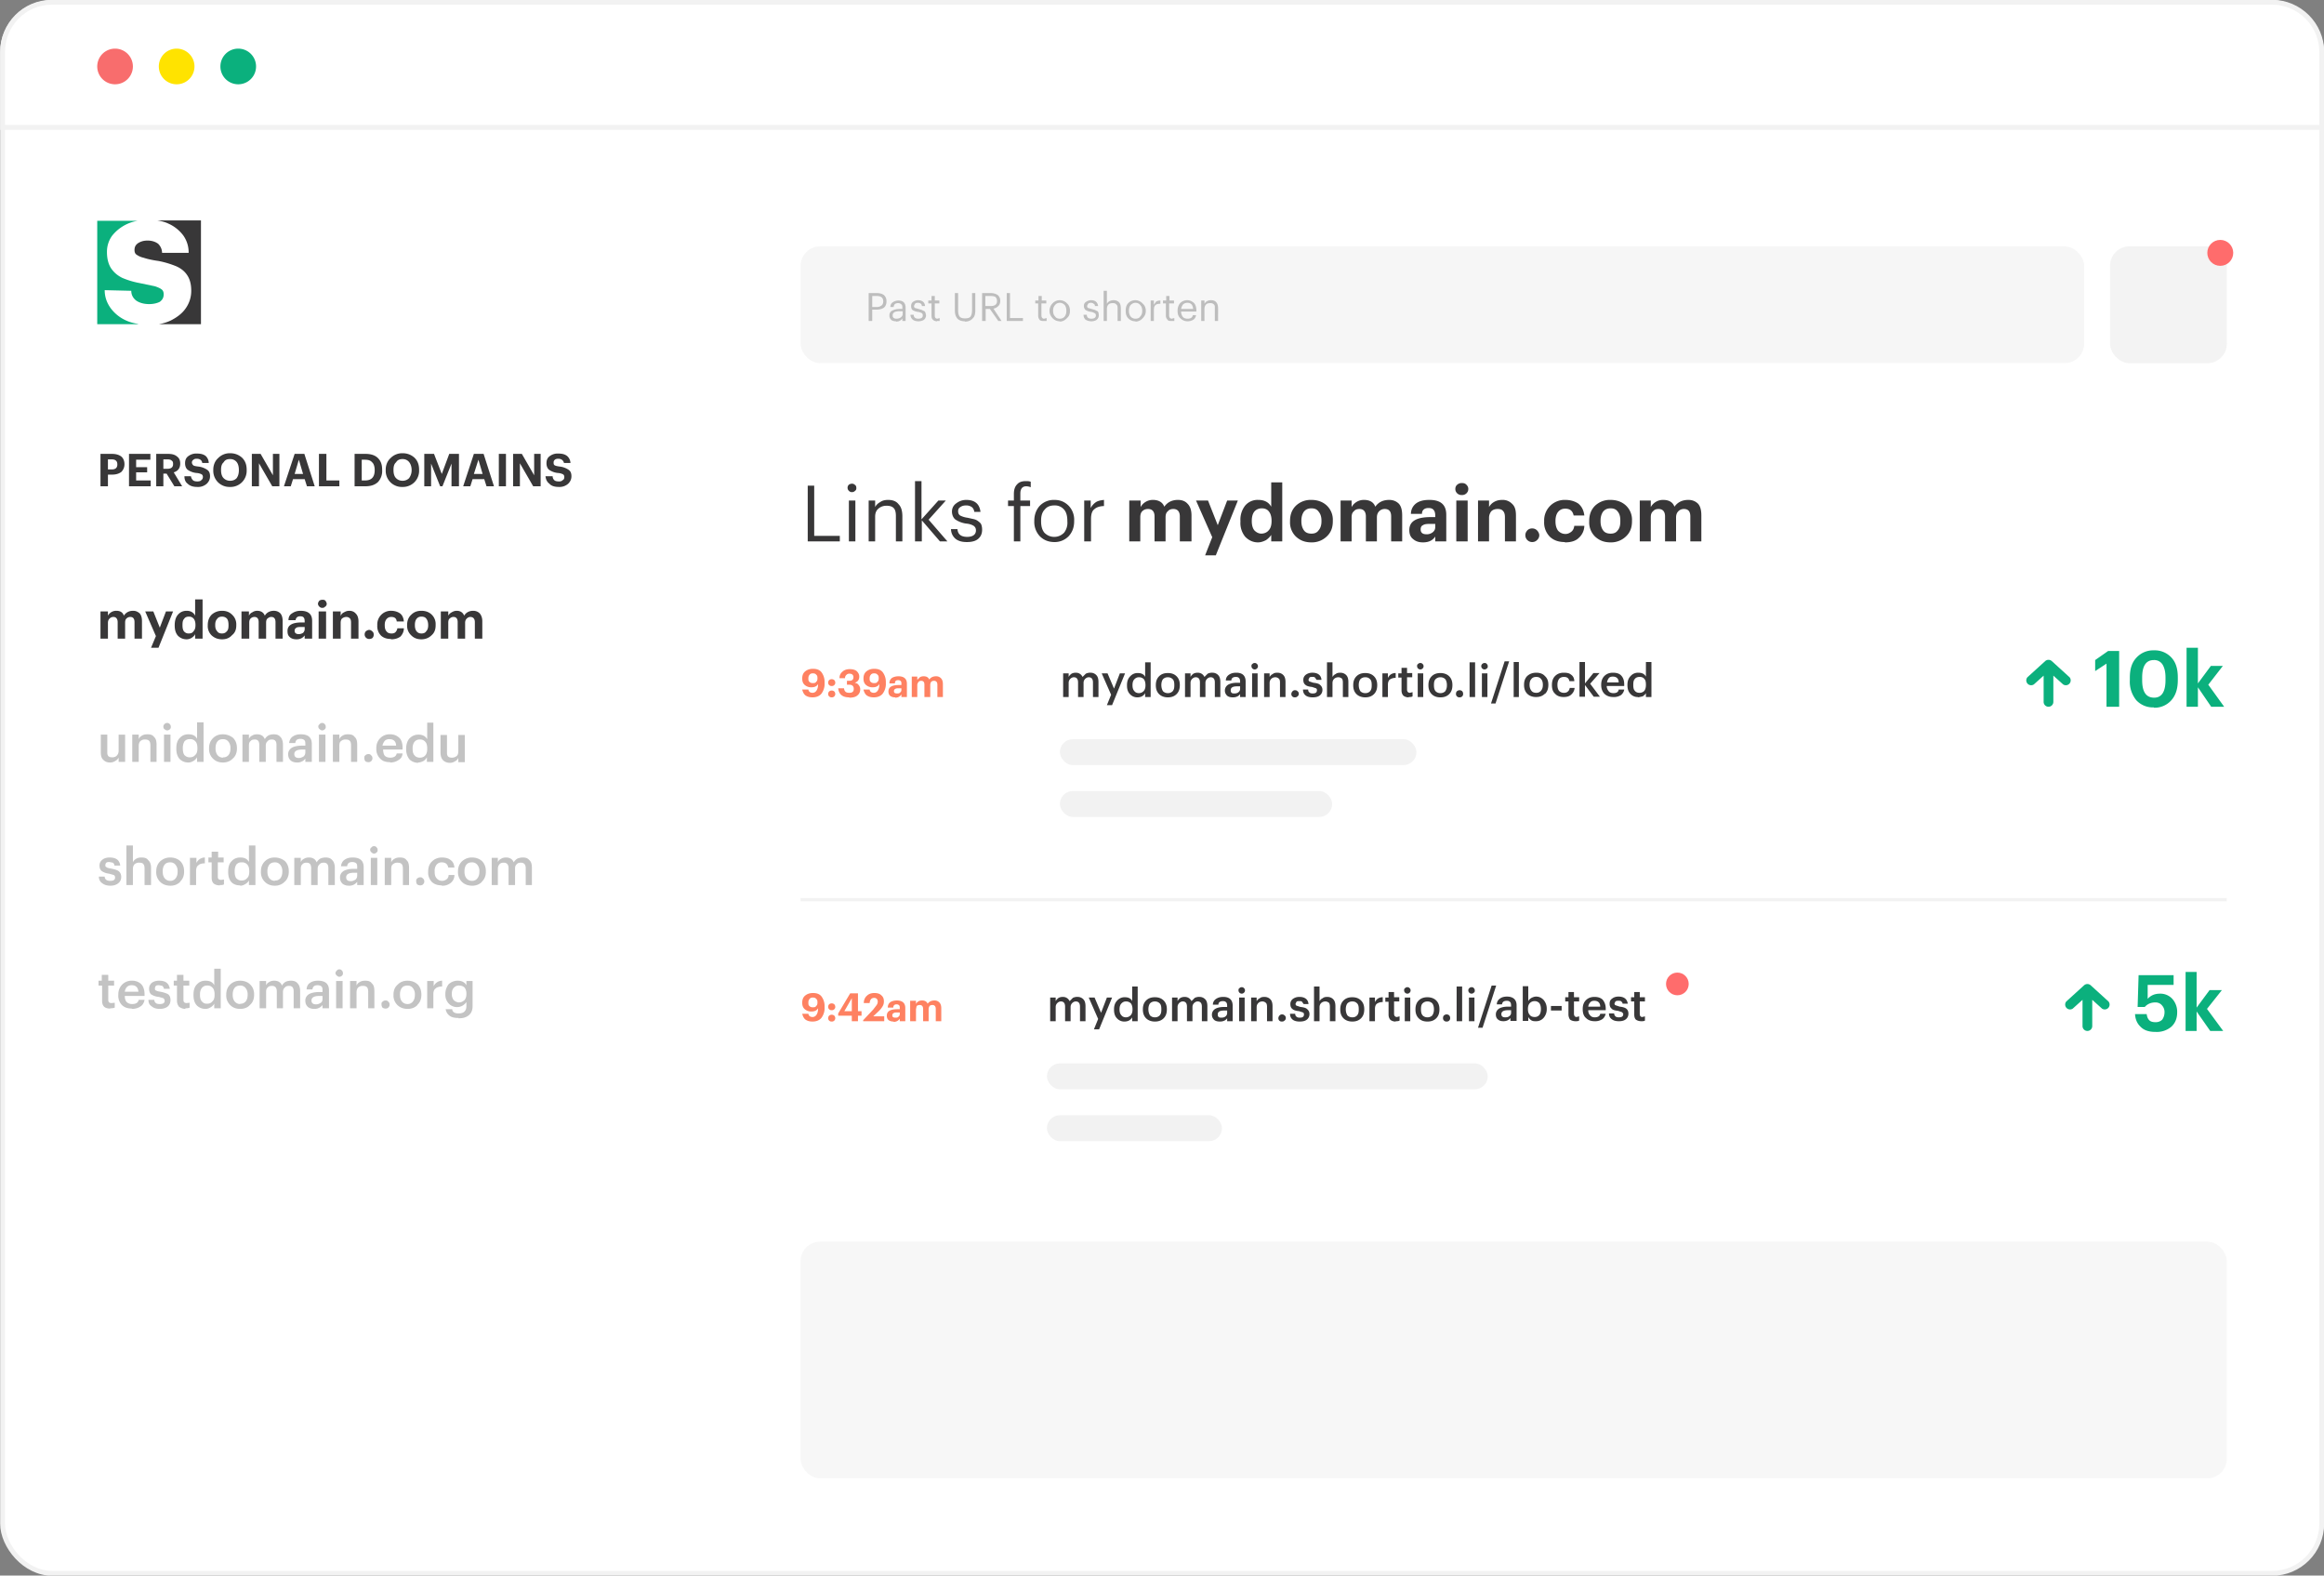 <svg width="717" height="486" fill="none" xmlns="http://www.w3.org/2000/svg"><rect width="100%" height="100%" fill="#808080" stroke="none"/><rect x=".8" y=".8" width="715.5" height="484.5" rx="15.3" fill="#fff" stroke="#F2F2F2" stroke-width="1.5"/><path d="M.8 16C.8 7.6 7.5.7 16 .7h685c8.4 0 15.3 6.9 15.3 15.3v23.3H.8V16z" fill="#fff" stroke="#F2F2F2" stroke-width="1.5"/><path fill-rule="evenodd" clip-rule="evenodd" d="M35.5 26a5.5 5.5 0 100-11 5.5 5.5 0 000 11z" fill="#F86D6D"/><path fill-rule="evenodd" clip-rule="evenodd" d="M54.5 26a5.5 5.5 0 100-11 5.5 5.5 0 000 11z" fill="#FFE300"/><path fill-rule="evenodd" clip-rule="evenodd" d="M73.5 26a5.5 5.5 0 100-11 5.5 5.5 0 000 11z" fill="#0BB07D"/><path d="M50.5 90.8c0 1-.4 1.7-1.2 2.3-.8.4-1.9.7-3.3.7-1.6 0-3-.4-4-1.1-1-.8-1.5-1.8-1.5-3l-8.2-.2c0 2 .6 3.8 1.8 5.5a12 12 0 004.9 3.9c1.1.5 2.3.8 3.5 1l.2.1H30V68.1h12.5a12.7 12.7 0 00-7.9 4.6 8.4 8.4 0 00-1.6 5.1c0 2.1.5 3.8 1.3 5 .9 1.3 2 2.2 3.4 2.9a25 25 0 005.3 1.6l4.8 1c.9.3 1.6.6 2.1 1 .4.3.6.8.6 1.5z" fill="#0BB07D"/><path d="M42.6 100h-.3H42.6zM62 100H49a14 14 0 003.6-1.1c2-1 3.6-2.2 4.7-3.8a9.3 9.3 0 001.7-5.4c0-2-.4-3.6-1.3-4.9-.8-1.2-2-2.1-3.4-2.7-1.5-.6-3.3-1.2-5.4-1.6-2.2-.3-3.7-.7-4.6-1a6 6 0 01-2.1-.9c-.5-.3-.7-.8-.7-1.5 0-1 .4-1.6 1.1-2.1.8-.5 1.7-.8 2.9-.8 1.4 0 2.5.4 3.3 1C49.6 76 50 77 50 78h8.2a9 9 0 00-1.6-5.3A11.5 11.5 0 0052 69c-1-.5-2.2-.8-3.4-1H62v32z" fill="#383738"/><path opacity=".3" d="M34 311.1c-.8 0-1.5-.2-1.9-.6-.4-.4-.6-1-.6-1.8V304h-1.1v-1.5h1v-1.8h2v1.8h1.8v1.5h-1.8v4.4c0 .7.3 1 1 1l1-.1v1.5c-.5.2-.9.2-1.4.2zm6.7 0c-1.2 0-2.2-.3-3-1a4.1 4.1 0 01-1.2-3.2v-.1c0-1.3.4-2.3 1.2-3.1a4 4 0 013-1.2 4 4 0 012.8 1c.7.7 1.1 1.8 1.1 3.2v.5h-6.1c0 .8.2 1.5.6 1.9.4.4 1 .6 1.7.6 1.1 0 1.8-.4 2-1.3h1.8c-.2 1-.6 1.6-1.2 2-.7.5-1.6.8-2.7.8zm-2.2-5.2h4.2c-.1-1.3-.8-2-2-2a2 2 0 00-1.5.5c-.4.4-.6.9-.7 1.5zm10.8 5.3c-1.1 0-2-.3-2.5-.8-.7-.4-1-1.1-1-2h1.8c0 .4.2.8.5 1 .2.2.6.3 1.2.3 1 0 1.5-.3 1.5-1 0-.4-.2-.6-.4-.8l-1.4-.4a5.2 5.2 0 01-2.4-.8c-.4-.4-.6-1-.6-1.7 0-.8.3-1.4.9-1.9.6-.4 1.3-.6 2.2-.6 2 0 3 .8 3.3 2.5h-1.8c-.1-.4-.3-.7-.5-.9l-1-.2c-.4 0-.8 0-1 .2-.2.2-.3.5-.3.8 0 .3 0 .5.3.6.3.2.7.3 1.4.4 1 .2 1.9.5 2.4.8.5.4.7 1 .7 1.8s-.3 1.5-.9 2c-.5.4-1.4.7-2.4.7zm7.9 0c-.8 0-1.5-.3-2-.7-.3-.4-.6-1-.6-1.8V304h-1v-1.5h1v-1.8h2v1.8h1.8v1.5h-1.8v4.4c0 .7.3 1 1 1l.9-.1v1.5c-.4.2-.8.2-1.3.2zm6.2 0c-1.1 0-2-.4-2.7-1.1-.7-.8-1-1.8-1-3.1v-.2c0-1.3.3-2.4 1-3.1.7-.8 1.6-1.2 2.7-1.2 1.3 0 2.2.4 2.7 1.4v-5.1h2V311h-2v-1.4a3 3 0 01-1.1 1.1c-.5.3-1 .5-1.6.5zm.4-1.6c.8 0 1.3-.2 1.7-.7.5-.4.7-1.1.7-2v-.2c0-.9-.2-1.6-.6-2a2 2 0 00-1.7-.7 2 2 0 00-1.6.7c-.4.5-.6 1.2-.6 2v.2c0 .9.2 1.6.6 2 .4.5.9.7 1.5.7zm10.3 0a2 2 0 001.7-.7c.4-.5.6-1.2.6-2v-.1a3 3 0 00-.6-2 2 2 0 00-1.7-.8c-.7 0-1.3.2-1.7.7-.4.5-.6 1.2-.6 2v.2c0 .8.2 1.5.6 2 .4.5 1 .8 1.7.8zm3 .4c-.7.8-1.8 1.2-3 1.2-1.3 0-2.3-.4-3.1-1.2a4.1 4.1 0 01-1.2-3.1v-.1c0-1.3.4-2.3 1.2-3.1.8-.8 1.9-1.2 3.1-1.2 1.2 0 2.3.4 3 1.1.9.8 1.3 1.9 1.3 3.1v.2c0 1.2-.4 2.3-1.2 3zm3 1v-8.4h2v1.3c.2-.4.5-.8 1-1 .4-.3 1-.4 1.5-.4 1.2 0 2 .5 2.4 1.5a3 3 0 011.2-1.2c.5-.2 1-.3 1.6-.3.8 0 1.5.2 2 .8.5.5.8 1.3.8 2.4v5.3h-2v-5.2c0-1.1-.4-1.7-1.4-1.7-.5 0-1 .1-1.3.5-.4.3-.6.8-.6 1.4v5h-1.9v-5.2c0-1.1-.5-1.7-1.5-1.7-.5 0-1 .1-1.3.5-.4.3-.5.8-.5 1.4v5h-2zm17 .2c-1 0-1.6-.2-2.1-.6-.5-.5-.8-1-.8-2 0-.8.4-1.5 1.2-2 .8-.4 1.8-.6 3.1-.6h1v-.4c0-.6 0-1-.3-1.3-.2-.2-.6-.4-1.2-.4-1 0-1.5.4-1.6 1.3h-1.8c0-.9.4-1.6 1-2 .7-.5 1.5-.7 2.5-.7 2.3 0 3.4 1 3.4 3v5.5h-2v-1a3 3 0 01-2.5 1.2zm.4-1.4c.6 0 1-.2 1.5-.5.4-.3.5-.7.5-1.2v-.9h-1c-1.6 0-2.4.5-2.4 1.4 0 .8.5 1.2 1.4 1.2zm6.2 1.2v-8.4h2v8.4h-2zm1.8-10c-.2.1-.5.3-.8.3-.3 0-.6-.2-.8-.4a1 1 0 01-.4-.7c0-.4.2-.6.4-.8.2-.3.5-.4.8-.4.3 0 .6.1.8.4.2.2.3.4.3.8 0 .3 0 .5-.3.7zm2.5 10v-8.4h2v1.4c.2-.5.5-.8 1-1.1.5-.3 1-.4 1.7-.4.9 0 1.6.2 2 .8.6.5.8 1.3.8 2.4v5.3h-1.9v-5c0-.7-.1-1.2-.4-1.5-.3-.3-.7-.4-1.3-.4a2 2 0 00-1.4.5c-.3.3-.5.8-.5 1.5v4.9h-2zm11 .1c-.4 0-.7-.1-1-.3-.2-.3-.3-.6-.3-1 0-.3 0-.6.3-.8.3-.3.6-.4 1-.4.3 0 .6.1.8.4.3.2.4.5.4.9 0 .3-.1.6-.4.9-.2.2-.5.3-.9.3zm6.7-1.4a2 2 0 001.7-.8c.4-.5.6-1.2.6-2v-.1a3 3 0 00-.6-2 2 2 0 00-1.7-.8c-.7 0-1.3.2-1.7.7-.4.5-.6 1.2-.6 2v.2c0 .8.2 1.5.6 2 .4.5 1 .8 1.7.8zm3.1.3c-.8.8-1.8 1.2-3 1.2-1.3 0-2.4-.4-3.2-1.2a4.1 4.1 0 01-1.2-3.1v-.1c0-1.3.4-2.3 1.3-3.1.8-.8 1.8-1.2 3-1.2 1.3 0 2.3.4 3.1 1.1.8.8 1.2 1.9 1.2 3.1v.2c0 1.2-.4 2.3-1.2 3zm3 1v-8.4h2v1.6a2.9 2.9 0 012.6-1.7v1.8c-.9 0-1.6.2-2 .6-.5.3-.7 1-.7 1.7v4.4h-2zm9.7 3c-1.2 0-2.2-.2-2.8-.7a3 3 0 01-1.2-2h2c.1.9.8 1.3 2 1.3 1.6 0 2.4-.8 2.4-2.3v-1.2c-.3.4-.7.8-1.2 1.1a3.5 3.5 0 01-4.3-.7 4 4 0 01-1-2.8v-.1c0-1.2.4-2.2 1-3 .8-.7 1.7-1.1 2.8-1.1 1.2 0 2.1.4 2.7 1.4v-1.3h1.9v7.8c0 1.2-.4 2.1-1.1 2.7-.8.7-1.8 1-3.2 1zm.1-4.8c.7 0 1.2-.3 1.7-.7.4-.5.6-1.1.6-1.9v-.1c0-.8-.2-1.4-.6-1.9-.4-.4-1-.6-1.6-.6a2 2 0 00-1.7.7c-.4.4-.6 1-.6 1.8v.2c0 .7.2 1.3.6 1.8.4.4 1 .7 1.6.7zM34 235.2c-1 0-1.6-.3-2.1-.8-.6-.5-.8-1.3-.8-2.4v-5.4h2v5.2c0 .6 0 1 .3 1.4.3.3.7.4 1.3.4.5 0 1-.2 1.3-.5.4-.4.6-.9.6-1.5v-5h2v8.4h-2v-1.3c-.2.4-.6.8-1 1-.5.3-1 .5-1.6.5zm6.8-.2v-8.4h2v1.4c.2-.5.5-.8 1-1.1.5-.3 1-.4 1.7-.4.9 0 1.6.2 2 .8.6.5.8 1.3.8 2.4v5.3h-1.9v-5c0-.7-.1-1.2-.4-1.5-.3-.3-.7-.4-1.3-.4a2 2 0 00-1.4.5c-.3.3-.5.8-.5 1.5v4.9h-2zm9.8 0v-8.4h2v8.4h-2zm1.8-10c-.2.1-.5.3-.8.3-.4 0-.6-.2-.9-.4a1 1 0 01-.3-.7c0-.4.1-.6.3-.8.3-.3.5-.4.9-.4.3 0 .6.1.8.4.2.2.3.4.3.8 0 .3 0 .5-.3.7zm5.7 10.2c-1.1 0-2-.4-2.7-1.1-.7-.8-1-1.8-1-3.1v-.2c0-1.3.3-2.4 1-3.1.7-.8 1.6-1.2 2.7-1.2 1.3 0 2.2.4 2.7 1.4v-5.1h2V235h-2v-1.4a3 3 0 01-1.1 1.1c-.5.3-1 .5-1.6.5zm.4-1.6c.7 0 1.3-.2 1.7-.7.5-.4.7-1.1.7-2v-.2c0-.9-.2-1.6-.6-2a2 2 0 00-1.7-.7 2 2 0 00-1.7.7c-.3.5-.5 1.2-.5 2v.2c0 .9.2 1.6.5 2 .5.5 1 .7 1.6.7zm10.3 0a2 2 0 001.7-.7c.4-.5.6-1.2.6-2v-.1a3 3 0 00-.6-2 2 2 0 00-1.7-.8c-.7 0-1.3.2-1.7.7-.4.5-.6 1.2-.6 2v.2c0 .8.2 1.5.6 2 .4.5 1 .8 1.7.8zm3 .4c-.8.8-1.8 1.2-3 1.2-1.3 0-2.3-.4-3.1-1.2a4.1 4.1 0 01-1.2-3.1v-.1c0-1.3.4-2.3 1.2-3.1.8-.8 1.8-1.2 3-1.2 1.3 0 2.3.4 3.2 1.1.8.8 1.2 1.9 1.2 3.1v.2c0 1.2-.4 2.3-1.2 3zm3 1v-8.4h2v1.3c.2-.4.5-.8 1-1 .4-.3 1-.4 1.5-.4 1.2 0 2 .5 2.4 1.5a3 3 0 011.2-1.2c.5-.2 1-.3 1.6-.3.8 0 1.5.2 2 .8.5.5.8 1.3.8 2.4v5.3h-2v-5.2c0-1.1-.4-1.7-1.4-1.7-.5 0-1 .1-1.3.5-.4.3-.6.8-.6 1.4v5h-2v-5.2c0-1.1-.4-1.7-1.4-1.7-.5 0-1 .1-1.3.5-.4.3-.5.8-.5 1.4v5h-2zm16.9.2c-.8 0-1.5-.2-2-.6-.5-.5-.8-1-.8-2 0-.8.4-1.5 1.2-2 .8-.4 1.8-.6 3-.6h1.1v-.4c0-.6 0-1-.3-1.3-.2-.2-.6-.4-1.2-.4-1 0-1.5.4-1.6 1.3h-1.9c.1-.9.5-1.6 1.1-2 .7-.5 1.5-.7 2.5-.7 2.3 0 3.4 1 3.4 3v5.5h-2v-1a3 3 0 01-2.5 1.2zm.5-1.4c.6 0 1-.2 1.5-.5.3-.3.5-.7.5-1.2v-.9h-1c-1.6 0-2.4.5-2.4 1.4 0 .8.5 1.2 1.4 1.2zm6.2 1.2v-8.4h2v8.4h-2zm1.8-10c-.2.1-.5.3-.8.3-.3 0-.6-.2-.8-.4a1 1 0 01-.4-.7c0-.4.1-.6.4-.8.2-.3.5-.4.8-.4.3 0 .6.1.8.4.2.2.3.4.3.8 0 .3 0 .5-.3.7zm2.5 10v-8.4h2v1.4c.2-.5.5-.8 1-1.1.5-.3 1-.4 1.7-.4.9 0 1.6.2 2 .8.6.5.8 1.3.8 2.4v5.3h-1.9v-5c0-.7-.1-1.2-.4-1.5-.3-.3-.7-.4-1.3-.4a2 2 0 00-1.4.5c-.4.3-.5.8-.5 1.5v4.9h-2zm11 .1c-.4 0-.7-.1-1-.3-.2-.3-.3-.6-.3-1 0-.3 0-.6.3-.8.3-.3.6-.4 1-.4.3 0 .6.1.8.4.3.2.4.5.4.9 0 .3-.1.6-.4.9-.2.2-.5.3-.9.3zm6.7 0c-1.3 0-2.3-.3-3-1a4.1 4.1 0 01-1.3-3.2v-.1c0-1.3.4-2.3 1.2-3.1a4 4 0 013-1.2 4 4 0 012.8 1c.8.7 1.1 1.8 1.1 3.2v.5h-6c0 .8.2 1.5.5 1.9.4.4 1 .6 1.7.6 1.1 0 1.8-.4 2-1.3h1.8c-.1 1-.5 1.6-1.2 2-.7.5-1.6.8-2.6.8zM118 230h4.2c0-1.3-.8-2-2-2a2 2 0 00-1.5.5c-.3.4-.6.9-.7 1.5zm11 5.3c-1 0-2-.4-2.7-1.1-.6-.8-1-1.8-1-3.1v-.2c0-1.3.4-2.4 1-3.1.8-.8 1.7-1.2 2.8-1.2 1.2 0 2.1.4 2.7 1.4v-5.1h1.9V235h-2v-1.4a3 3 0 01-1 1.1c-.6.3-1.1.5-1.7.5zm.5-1.6c.7 0 1.3-.2 1.7-.7.4-.4.6-1.1.6-2v-.2c0-.9-.2-1.6-.6-2a2 2 0 00-1.6-.7 2 2 0 00-1.7.7c-.4.5-.6 1.2-.6 2v.2c0 .9.2 1.6.6 2 .4.5 1 .7 1.6.7zm9.3 1.6c-.9 0-1.6-.3-2.1-.8s-.8-1.3-.8-2.4v-5.4h2v5.2c0 .6 0 1 .3 1.4.3.3.7.4 1.3.4.5 0 1-.2 1.4-.5.4-.4.5-.9.5-1.5v-5h2v8.4h-2v-1.3c-.2.4-.5.8-1 1-.4.3-1 .5-1.6.5zM34 273.2c-1 0-1.9-.3-2.5-.8-.6-.4-1-1.1-1-2h1.8c0 .4.2.8.5 1 .3.2.7.3 1.2.3 1 0 1.5-.3 1.5-1 0-.4-.1-.6-.4-.8l-1.4-.4a5.2 5.2 0 01-2.3-.8c-.5-.4-.7-1-.7-1.7 0-.8.3-1.4 1-1.9.5-.4 1.3-.6 2.1-.6 2 0 3.1.8 3.3 2.5h-1.8c0-.4-.2-.7-.5-.9l-1-.2c-.4 0-.7 0-1 .2-.2.2-.3.5-.3.8 0 .3.1.5.4.6.2.2.7.3 1.3.4 1.1.2 2 .5 2.4.8.5.4.8 1 .8 1.8s-.3 1.5-1 2c-.5.4-1.3.7-2.4.7zm5-.2v-12.2h2v5.2c.2-.5.5-.8 1-1.1.5-.3 1-.4 1.7-.4.9 0 1.6.2 2 .8.6.5.9 1.3.9 2.4v5.3h-2v-5c0-.7-.1-1.2-.4-1.5-.2-.3-.7-.4-1.2-.4a2 2 0 00-1.5.5c-.3.3-.5.8-.5 1.5v4.9h-2zm13.5-1.3a2 2 0 001.7-.8c.4-.5.6-1.2.6-2v-.1a3 3 0 00-.6-2 2 2 0 00-1.7-.8c-.7 0-1.3.2-1.7.7-.4.5-.6 1.2-.6 2v.2c0 .8.2 1.5.6 2 .4.5 1 .8 1.7.8zm3.1.3c-.8.8-1.8 1.2-3 1.2-1.3 0-2.4-.4-3.2-1.2a4.1 4.1 0 01-1.2-3.1v-.1c0-1.3.4-2.3 1.2-3.1.9-.8 1.9-1.2 3.1-1.2 1.3 0 2.3.4 3.1 1.1.8.8 1.2 1.9 1.2 3.1v.2c0 1.2-.4 2.3-1.2 3zm3 1v-8.4h2v1.6a2.9 2.9 0 012.6-1.7v1.8c-.9 0-1.6.2-2 .6-.5.3-.7 1-.7 1.7v4.4h-2zm9.3.1c-.9 0-1.5-.2-2-.6-.4-.4-.6-1-.6-1.8V266h-1v-1.5h1v-1.8h2v1.8H69v1.5h-1.8v4.4c0 .7.3 1 1 1l.9-.1v1.5c-.4.2-.8.2-1.3.2zm6.2 0c-1.1 0-2-.3-2.7-1-.7-.8-1-1.8-1-3.1v-.2c0-1.3.3-2.4 1-3.1.7-.8 1.6-1.2 2.7-1.2 1.3 0 2.2.4 2.7 1.4v-5.1h2V273h-2v-1.4a3 3 0 01-1.1 1.1c-.5.3-1 .5-1.6.5zm.4-1.5c.7 0 1.3-.2 1.7-.7.5-.4.7-1.1.7-2v-.2c0-.9-.2-1.6-.6-2a2 2 0 00-1.7-.7 2 2 0 00-1.7.7c-.3.5-.5 1.2-.5 2v.2c0 .9.2 1.6.5 2 .5.5 1 .7 1.6.7zm10.3 0a2 2 0 001.7-.7c.4-.5.6-1.2.6-2v-.1a3 3 0 00-.6-2 2 2 0 00-1.7-.8c-.7 0-1.3.2-1.7.7-.4.5-.6 1.2-.6 2v.2c0 .8.2 1.5.6 2 .4.5 1 .8 1.7.8zm3 .4c-.8.8-1.8 1.2-3 1.2-1.3 0-2.3-.4-3.1-1.2a4.1 4.1 0 01-1.2-3.1v-.1c0-1.3.4-2.3 1.2-3.1.8-.8 1.8-1.2 3-1.2 1.3 0 2.3.4 3.2 1.1.8.8 1.2 1.9 1.2 3.1v.2c0 1.2-.4 2.3-1.2 3zm3 1v-8.4h2v1.3c.2-.4.5-.8 1-1 .4-.3 1-.4 1.5-.4 1.2 0 2 .5 2.4 1.5a3 3 0 011.2-1.2c.5-.2 1-.3 1.6-.3.8 0 1.5.2 2 .8.5.5.8 1.3.8 2.4v5.3h-2v-5.2c0-1.1-.4-1.7-1.4-1.7-.5 0-1 .1-1.3.5-.4.3-.6.8-.6 1.4v5h-2v-5.2c0-1.1-.4-1.7-1.4-1.7-.5 0-1 .1-1.3.5-.4.3-.5.8-.5 1.4v5h-2zm16.9.2c-.8 0-1.5-.2-2-.6-.5-.5-.8-1-.8-2 0-.8.4-1.5 1.2-2 .8-.4 1.8-.6 3-.6h1.1v-.4c0-.6 0-1-.3-1.3-.2-.2-.6-.4-1.2-.4-1 0-1.5.4-1.6 1.3h-1.9c.1-.9.5-1.6 1.1-2 .7-.5 1.5-.7 2.5-.7 2.3 0 3.4 1 3.4 3v5.5h-2v-1a3 3 0 01-2.5 1.2zm.5-1.4c.6 0 1-.2 1.5-.5.3-.3.5-.7.5-1.2v-.9h-1c-1.6 0-2.4.5-2.4 1.4 0 .8.5 1.2 1.4 1.2zm6.2 1.2v-8.4h2v8.4h-2zm1.8-10c-.2.1-.5.3-.8.3-.3 0-.6-.2-.8-.4a1 1 0 01-.4-.7c0-.4.1-.6.4-.8.2-.3.5-.4.8-.4.3 0 .6.1.8.4.2.2.3.4.3.8 0 .3 0 .5-.3.7zm2.5 10v-8.4h2v1.4c.2-.5.5-.8 1-1.1.5-.3 1-.4 1.7-.4.9 0 1.6.2 2 .8.6.5.8 1.3.8 2.4v5.3h-1.9v-5c0-.7-.1-1.2-.4-1.5-.3-.3-.7-.4-1.3-.4a2 2 0 00-1.4.5c-.4.3-.5.8-.5 1.5v4.9h-2zm11 .1c-.4 0-.7-.1-1-.3-.2-.3-.3-.6-.3-1 0-.3 0-.6.3-.8.3-.3.6-.4 1-.4.3 0 .6.1.8.4.3.2.4.5.4.9 0 .3-.1.6-.4.9-.2.2-.5.3-.9.3zm6.6 0c-1.2 0-2.2-.3-3-1a4.1 4.1 0 01-1.2-3.2v-.1c0-1.3.4-2.4 1.2-3.1.8-.8 1.9-1.2 3-1.2 1 0 2 .2 2.6.7.8.5 1.2 1.3 1.3 2.4h-1.9c-.2-1-.8-1.6-2-1.6a2 2 0 00-1.6.7 3 3 0 00-.6 2v.2c0 .9.2 1.6.6 2 .4.5 1 .8 1.7.8.6 0 1-.2 1.4-.5.4-.3.6-.8.6-1.3h1.8c0 1-.4 1.8-1.1 2.4a4 4 0 01-2.8.9zm9.3-1.4a2 2 0 001.7-.8c.4-.5.6-1.2.6-2v-.1a3 3 0 00-.6-2 2 2 0 00-1.7-.8c-.7 0-1.3.2-1.7.7-.4.5-.6 1.2-.6 2v.2c0 .8.2 1.5.6 2 .4.5 1 .8 1.7.8zm3.1.3c-.8.8-1.8 1.2-3 1.2-1.3 0-2.4-.4-3.2-1.2a4.1 4.1 0 01-1.2-3.1v-.1c0-1.3.4-2.3 1.2-3.1.9-.8 1.9-1.2 3.1-1.2 1.3 0 2.3.4 3.1 1.1.8.8 1.2 1.9 1.2 3.1v.2c0 1.2-.4 2.3-1.2 3zm3 1v-8.4h1.9v1.3c.2-.4.5-.8 1-1 .4-.3 1-.4 1.5-.4 1.2 0 2 .5 2.4 1.5a3 3 0 011.2-1.2c.6-.2 1-.3 1.6-.3.9 0 1.5.2 2 .8.6.5.8 1.3.8 2.4v5.3h-1.9v-5.2c0-1.1-.5-1.7-1.5-1.7-.5 0-1 .1-1.3.5-.4.3-.5.8-.5 1.4v5h-2v-5.2c0-1.1-.5-1.7-1.5-1.7-.5 0-1 .1-1.3.5-.3.3-.5.8-.5 1.4v5h-2z" fill="#383738"/><path d="M31 150v-10h3.5c1.3 0 2.2.3 2.9.8.6.5 1 1.3 1 2.4 0 1-.4 1.8-1 2.4-.7.5-1.6.8-2.8.8h-1.3v3.6h-2.2zm2.3-5.2h1.2c1.1 0 1.7-.5 1.7-1.5v-.1c0-1-.6-1.5-1.7-1.5h-1.2v3zm6.5 5.2v-10h6.6v1.8H42v2.3h3.4v1.6h-3.4v2.5h4.5v1.8h-6.8zm8.4 0v-10h3.6c1.2 0 2.1.2 2.8.8.7.5 1 1.2 1 2.2 0 1.4-.7 2.3-2 2.7l2.6 4.3h-2.4l-2.4-3.9h-1v3.9h-2.2zm2.2-5.4h1.3c1.1 0 1.7-.5 1.7-1.4v-.1c0-.5-.1-.8-.4-1-.3-.3-.7-.4-1.3-.4h-1.3v2.9zm10.5 5.6c-1.3 0-2.3-.3-3-1-.7-.5-1-1.3-1-2.3h2c.1.5.3.9.6 1.2.3.3.8.4 1.4.4.5 0 1-.1 1.2-.4.3-.2.5-.5.5-1 0-.3-.1-.6-.4-.8a4 4 0 00-1.5-.4 5.7 5.7 0 01-2.8-1c-.5-.4-.8-1.1-.8-2 0-1 .3-1.7 1-2.2a4 4 0 012.6-.8c1.2 0 2 .2 2.7.7a3 3 0 011 2.2h-2c-.1-.8-.7-1.3-1.7-1.3-.5 0-.8.1-1 .3a1 1 0 00-.5.8c0 .4.2.7.4.9.2.2.7.3 1.5.4a6 6 0 012.8 1c.6.4.9 1 .9 2s-.4 1.7-1 2.3a4 4 0 01-2.9 1zm10-1.9c1 0 1.6-.3 2.1-.8.5-.7.7-1.5.7-2.5s-.2-1.9-.7-2.5c-.5-.6-1.2-.9-2-.9-1 0-1.6.3-2 1-.6.5-.8 1.3-.8 2.3v.1c0 1 .2 1.9.8 2.5.5.5 1.2.8 2 .8zm3.8.4a5 5 0 01-3.8 1.5 5 5 0 01-3.7-1.5 5 5 0 01-1.4-3.6v-.2c0-1.4.5-2.7 1.5-3.6a5 5 0 013.7-1.5c1.5 0 2.7.5 3.7 1.4 1 1 1.4 2.2 1.4 3.7v.1a5 5 0 01-1.4 3.7zm3 1.3v-10h2.7l3.8 6.6V140h2v10H84l-4.1-7.1v7.1h-2zm9.9 0l3.3-10h3l3.2 10h-2.4l-.7-2.2h-3.6l-.7 2.2h-2.1zm4.6-8.2l-1.3 4.4h2.6l-1.3-4.4zm6.2 8.2v-10h2.3v8.2h4v1.8h-6.3zm13.2-1.8h1c2 0 3-1 3-3.2 0-1.1-.3-2-.8-2.4-.5-.6-1.2-.8-2.3-.8h-.9v6.4zm-2.2 1.8v-10h3.3c1.7 0 3 .4 3.9 1.3.9.9 1.3 2 1.3 3.6v.1a5 5 0 01-1.3 3.7c-1 .9-2.2 1.3-4 1.3h-3.2zm14.8-1.7c.8 0 1.5-.3 2-.8.5-.7.8-1.5.8-2.5s-.3-1.9-.8-2.5c-.5-.6-1.2-.9-2-.9-.9 0-1.6.3-2 1-.6.5-.8 1.3-.8 2.3v.1c0 1 .2 1.9.8 2.5.5.5 1.2.8 2 .8zm3.7.4a5 5 0 01-3.7 1.5 5 5 0 01-3.8-1.5 5 5 0 01-1.4-3.6v-.2c0-1.4.5-2.7 1.5-3.6a5 5 0 013.7-1.5c1.5 0 2.7.5 3.7 1.4 1 1 1.4 2.2 1.4 3.7v.1a5 5 0 01-1.4 3.7zm3 1.3v-10h3l2.4 6.2 2.3-6.2h3v10h-2.3v-7l-2.8 7h-.7l-2.8-7v7h-2zm12 0l3.3-10h3l3.2 10h-2.3l-.7-2.2h-3.6l-.7 2.2h-2.2zm4.7-8.2l-1.4 4.4h2.7l-1.3-4.4zm6.3 8.2v-10h2.2v10H154zm4.4 0v-10h2.7l3.8 6.6V140h2v10h-2.3l-4.1-7.1v7.1h-2zm14.2.2c-1.4 0-2.4-.3-3-1-.7-.5-1.1-1.3-1.2-2.3h2.2c0 .5.2.9.5 1.2.3.3.8.4 1.5.4.5 0 .8-.1 1.1-.4.4-.2.5-.5.5-1 0-.3-.1-.6-.4-.8a4 4 0 00-1.5-.4 5.7 5.7 0 01-2.8-1c-.5-.4-.8-1.1-.8-2 0-1 .3-1.7 1-2.2a4 4 0 012.6-.8c1.2 0 2 .2 2.7.7a3 3 0 011.1 2.2h-2c-.2-.8-.8-1.3-1.8-1.3-.4 0-.8.1-1 .3a1 1 0 00-.4.8c0 .4 0 .7.3.9.3.2.8.3 1.5.4a6 6 0 012.8 1c.6.4.9 1 .9 2s-.4 1.7-1 2.3a4 4 0 01-2.8 1zM31 197v-8.4h2.3v1.3a2.9 2.9 0 012.6-1.5c1.2 0 2 .5 2.3 1.5.7-1 1.6-1.5 2.9-1.5.8 0 1.4.3 2 .8.5.6.7 1.4.7 2.4v5.4h-2.3v-5.1c0-1-.4-1.6-1.3-1.6-.5 0-.9.2-1.2.5-.3.3-.4.7-.4 1.3v4.9h-2.3v-5.1c0-1-.5-1.6-1.3-1.6-.5 0-.9.2-1.2.5-.3.3-.5.7-.5 1.3v4.9H31zm15.6 2.8l1.5-3.6-3.3-7.6h2.5l2 5 1.9-5h2.2l-4.5 11.2h-2.3zm11-2.6c-1.1 0-2-.4-2.7-1.1-.7-.8-1-1.8-1-3.2 0-1.4.3-2.5 1-3.3.7-.8 1.6-1.2 2.7-1.2 1.2 0 2.1.5 2.6 1.5v-5h2.3V197h-2.3v-1.4c-.2.5-.6.8-1 1.1a3 3 0 01-1.7.5zm.6-1.8c.7 0 1.2-.2 1.5-.7.4-.4.6-1 .6-1.8v-.2c0-.8-.2-1.4-.5-1.8-.4-.5-.9-.7-1.5-.7-.7 0-1.2.2-1.5.7-.4.4-.5 1-.5 1.9 0 .9.1 1.5.5 2 .4.4.8.6 1.4.6zm8.8-.7c.3.5.8.7 1.5.7.6 0 1.1-.2 1.5-.7.4-.4.5-1 .5-1.8v-.1c0-.8-.1-1.5-.5-2-.4-.4-.9-.6-1.5-.6s-1.2.2-1.5.7c-.4.4-.6 1-.6 1.8v.2c0 .8.2 1.4.6 1.8zm1.5 2.5c-1.3 0-2.3-.4-3.2-1.2a4 4 0 01-1.2-3.1v-.1c0-1.3.4-2.4 1.2-3.2.9-.8 2-1.2 3.2-1.2 1.3 0 2.3.4 3.1 1.2a4 4 0 011.3 3.1v.2c0 1.3-.4 2.3-1.3 3-.8.9-1.8 1.3-3.1 1.3zm6-.2v-8.4h2.3v1.3c.2-.4.5-.8 1-1 .4-.3 1-.5 1.5-.5 1.2 0 2 .5 2.4 1.5.6-1 1.6-1.5 2.8-1.5.8 0 1.5.3 2 .8.5.6.7 1.4.7 2.4v5.4H85v-5.1c0-1-.4-1.6-1.3-1.6-.5 0-.8.2-1.2.5-.3.3-.4.7-.4 1.3v4.9h-2.3v-5.1c0-1-.4-1.6-1.3-1.6-.5 0-.9.2-1.2.5-.3.3-.4.7-.4 1.3v4.9h-2.4zm17 .2c-.9 0-1.5-.2-2-.6-.6-.5-.8-1-.8-2 0-1.7 1.4-2.6 4.3-2.6h1v-.3c0-.6-.1-1-.3-1.2-.2-.3-.6-.4-1.1-.4-.8 0-1.3.4-1.4 1.2H89c0-1 .4-1.7 1.1-2.1.7-.5 1.6-.8 2.6-.8 2.4 0 3.6 1 3.6 3.1v5.5H94v-1c-.6.8-1.4 1.2-2.5 1.2zm.7-1.6c.5 0 1-.2 1.3-.4.3-.3.5-.7.5-1.1v-.7h-1c-.6 0-1.2 0-1.5.2-.4.2-.6.5-.6 1 0 .6.4 1 1.3 1zm6.1 1.4v-8.4h2.3v8.4h-2.3zm2-9.9c-.2.3-.5.4-.9.4-.3 0-.6-.1-.9-.4-.2-.2-.4-.5-.4-.9 0-.3.2-.6.4-.9.3-.2.6-.3 1-.3.3 0 .6 0 .9.3.2.3.4.6.4 1 0 .3-.2.6-.4.8zm2.4 9.9v-8.4h2.4v1.4c.2-.5.5-.9 1-1.1.5-.3 1-.5 1.7-.5.8 0 1.5.3 2 .9.5.5.8 1.3.8 2.4v5.3h-2.3v-5c0-.6-.1-1-.4-1.3-.2-.2-.6-.4-1-.4-.6 0-1 .2-1.4.5-.3.3-.4.8-.4 1.4v4.8h-2.4zm11.2.1a1.4 1.4 0 01-1.4-1.4c0-.3.1-.7.4-1 .3-.2.6-.4 1-.4s.7.2 1 .5c.3.2.4.6.4 1 0 .3-.1.7-.4 1-.3.2-.6.3-1 .3zm6.8 0c-1.3 0-2.3-.3-3.1-1a4.1 4.1 0 01-1.2-3.2v-.1a4.2 4.2 0 014.3-4.4c1 0 2 .3 2.7.8.7.5 1.1 1.4 1.2 2.5h-2.2c-.1-1-.7-1.4-1.7-1.4-.6 0-1 .2-1.4.6-.4.5-.6 1-.6 1.9 0 1 .2 1.6.6 2 .3.4.8.6 1.5.6.5 0 .9-.1 1.2-.4.3-.3.5-.7.6-1.2h2c0 1-.4 1.8-1 2.5-.8.6-1.7.9-3 .9zm7.8-2.4c.4.5.9.7 1.5.7.7 0 1.2-.2 1.5-.7.4-.4.6-1 .6-1.8v-.1c0-.8-.2-1.5-.6-2-.3-.4-.8-.6-1.5-.6-.6 0-1.1.2-1.5.7-.3.4-.5 1-.5 1.8v.2c0 .8.2 1.4.5 1.8zm1.5 2.5c-1.3 0-2.3-.4-3.1-1.2a4 4 0 01-1.3-3.1v-.1c0-1.3.4-2.4 1.3-3.2.8-.8 1.8-1.2 3.1-1.2s2.4.4 3.2 1.2a4 4 0 011.2 3.1v.2c0 1.3-.4 2.3-1.2 3-.9.9-2 1.3-3.2 1.3zm6-.2v-8.4h2.3v1.3c.2-.4.6-.8 1-1 .5-.3 1-.5 1.6-.5 1.1 0 1.9.5 2.3 1.5.6-1 1.6-1.5 2.8-1.5.8 0 1.5.3 2 .8.5.6.8 1.4.8 2.4v5.4h-2.3v-5.1c0-1-.5-1.6-1.4-1.6-.4 0-.8.2-1.1.5-.3.3-.5.7-.5 1.3v4.9h-2.3v-5.1c0-1-.4-1.6-1.3-1.6-.5 0-.8.2-1.2.5-.3.3-.4.7-.4 1.3v4.9H136z" fill="#383738"/><rect opacity=".7" x="247" y="76" width="396" height="36" rx="6" fill="#F2F2F2"/><rect opacity=".7" x="651" y="76" width="36" height="36" rx="6" fill="#F2F2F2"/><rect opacity=".7" x="651" y="76" width="36" height="36" rx="6" fill="#F2F2F2"/><path opacity=".3" d="M268 99v-8.6h2.5c.9 0 1.6.2 2.2.6.5.5.8 1 .8 2 0 .8-.3 1.5-.8 1.9-.6.4-1.3.6-2.2.6h-1.4V99h-1zm1.1-4.3h1.5c.6 0 1-.2 1.4-.5.3-.2.5-.7.5-1.2 0-1.2-.7-1.7-2-1.7h-1.4v3.4zm7.4 4.4c-.6 0-1.1-.1-1.5-.4-.4-.4-.6-.8-.6-1.4 0-.7.3-1.2.9-1.5.6-.3 1.3-.5 2.3-.5h.8V95c0-.5 0-.9-.3-1.1-.2-.2-.5-.4-1-.4-.9 0-1.3.4-1.4 1.2h-1c0-.7.3-1.2.8-1.5a3 3 0 011.7-.5c1.5 0 2.2.8 2.2 2.3V99h-1v-.8c-.4.6-1 1-2 1zm0-.8c.6 0 1-.1 1.4-.4.4-.3.6-.6.6-1.1V96h-1c-1.4 0-2.1.4-2.1 1.3 0 .7.4 1 1.2 1zm6.8.8c-.7 0-1.3-.2-1.7-.5a2 2 0 01-.7-1.5h1c0 .8.5 1.2 1.4 1.2 1 0 1.4-.4 1.4-1 0-.3-.1-.6-.3-.7a3 3 0 00-1.2-.4 4 4 0 01-1.7-.6c-.3-.3-.4-.7-.4-1.2 0-.6.2-1 .6-1.3.4-.3 1-.5 1.5-.5 1.3 0 2.1.6 2.2 1.8h-1c0-.3-.1-.6-.3-.7-.2-.2-.5-.3-1-.3-.3 0-.6.1-.8.3l-.3.6c0 .3 0 .5.3.7l1.1.3 1 .3.6.3c.2 0 .4.3.5.5l.2.8c0 .6-.2 1-.6 1.4-.4.3-1 .5-1.8.5zm5.8 0c-.6 0-1-.2-1.3-.5-.3-.3-.4-.7-.4-1.2v-3.8h-1v-.9h1v-1.4h1v1.4h1.4v.9h-1.4v3.7c0 .6.2 1 .8 1l.7-.2v.9h-.8zm8.6 0c-1 0-1.8-.3-2.3-.8-.5-.6-.8-1.4-.8-2.4v-5.5h1v5.3c0 1 .2 1.6.5 2 .4.4.9.5 1.6.5.8 0 1.3-.1 1.7-.5.3-.4.5-1.1.5-2.1v-5.2h1v5.3c0 1.1-.2 2-.8 2.5-.5.6-1.3 1-2.4 1zm5.3-.1v-8.6h2.6c.9 0 1.6.2 2.2.6.5.4.8 1 .8 1.8 0 .7-.2 1.2-.6 1.6-.4.4-.9.7-1.5.8L309 99H308l-2.6-3.7h-1.3V99h-1zm1-4.6h1.7c1.2 0 1.9-.5 1.9-1.5 0-.7-.2-1-.5-1.3-.3-.2-.8-.3-1.4-.3H304v3.1zm6.6 4.6v-8.6h1v7.7h4v.9h-5zm11.4 0c-.5 0-1 0-1.3-.4-.2-.3-.4-.7-.4-1.2v-3.8h-.9v-.9h1v-1.4h1v1.4h1.4v.9h-1.5v3.7c0 .6.3 1 .8 1l.8-.2v.9h-.9zm5-.7c.6 0 1.1-.2 1.5-.7.3-.4.5-1 .5-1.7 0-.8-.2-1.4-.5-1.8-.4-.4-.9-.7-1.5-.7-.7 0-1.2.3-1.5.7-.4.4-.6 1-.6 1.7v.1c0 .7.2 1.3.6 1.7.3.5.8.7 1.5.7zm0 .8a3 3 0 01-2.2-.9c-.6-.6-1-1.4-1-2.3 0-1 .4-1.8 1-2.4a3 3 0 012.2-.9 3 3 0 012.2 1c.6.5.9 1.3.9 2.2v.1c0 1-.3 1.7-1 2.3a3 3 0 01-2.1 1zm9.7 0c-.7 0-1.3-.2-1.8-.5a2 2 0 01-.6-1.5h1c0 .8.5 1.2 1.4 1.2 1 0 1.4-.4 1.4-1 0-.3-.1-.6-.4-.7a3 3 0 00-1-.4 4 4 0 01-1.8-.6c-.3-.3-.5-.7-.5-1.2 0-.6.2-1 .7-1.3.4-.3 1-.5 1.5-.5 1.3 0 2 .6 2.2 1.8h-1c0-.3-.1-.6-.4-.7-.2-.2-.5-.3-.9-.3-.3 0-.6.1-.8.3l-.3.6c0 .3 0 .5.3.7l1.1.3 1 .3.6.3c.2 0 .4.3.5.5l.1.8c0 .6-.2 1-.6 1.4-.4.3-1 .5-1.7.5zm3.8-.1v-9.3h1v4c.2-.3.4-.6.8-.8.4-.2.8-.3 1.3-.3.6 0 1.2.2 1.6.6.4.4.6 1 .6 2V99h-1v-4c0-.5-.1-.9-.4-1.1-.2-.3-.6-.4-1.1-.4-.5 0-1 .1-1.3.4-.3.3-.5.8-.5 1.3V99h-1zm9.8-.7c.7 0 1.2-.2 1.5-.7.4-.4.6-1 .6-1.7 0-.8-.2-1.4-.6-1.8-.3-.4-.8-.7-1.5-.7-.6 0-1.1.3-1.5.7-.3.4-.5 1-.5 1.7v.1c0 .7.2 1.3.5 1.7.4.5.9.7 1.5.7zm0 .8a3 3 0 01-2.2-.9c-.6-.6-.8-1.4-.8-2.3 0-1 .2-1.8.8-2.4a3 3 0 012.2-.9 3 3 0 012.2 1c.6.5 1 1.3 1 2.2v.1c0 1-.4 1.7-1 2.3a3 3 0 01-2.2 1zm4.7-.1v-6.3h1V94l.7-1c.4-.2.8-.3 1.3-.3v1c-.7 0-1.2.1-1.5.4-.4.3-.5.8-.5 1.6V99h-1zm6.4 0c-.5 0-1 0-1.2-.4-.3-.3-.5-.7-.5-1.2v-3.8h-.9v-.9h1v-1.4h1v1.4h1.4v.9h-1.5v3.7c0 .6.3 1 .8 1l.8-.2v.9h-.9zm5 .1a3 3 0 01-2.2-.9c-.6-.5-.9-1.3-.9-2.3 0-1 .3-1.8.8-2.4.6-.6 1.3-.9 2.2-.9.8 0 1.4.3 2 .8.5.5.8 1.3.8 2.3v.4h-4.7c0 .7.2 1.2.5 1.6.3.4.8.6 1.5.6 1 0 1.5-.4 1.6-1.1h1a2 2 0 01-.8 1.4c-.5.3-1.1.5-1.8.5zm-2-3.8h3.7c-.1-1.3-.7-1.9-1.8-1.9-.5 0-1 .2-1.3.5-.3.4-.5.8-.6 1.4zm6.2 3.7v-6.3h1v1c.2-.3.4-.6.8-.8.3-.2.7-.3 1.2-.3.7 0 1.3.2 1.6.6.4.4.6 1 .6 2V99h-1v-4c0-.5 0-.9-.3-1.1-.3-.3-.6-.4-1.1-.4-.5 0-1 .1-1.3.4-.3.3-.5.8-.5 1.3V99h-1z" fill="#383738"/><path d="M249.2 167v-17.2h2v15.5h7.9v1.7h-10zm12.7 0v-12.6h2V167h-2zm1.9-15.6c-.3.3-.6.4-1 .4-.3 0-.6-.1-.9-.4a1.3 1.3 0 010-1.9c.3-.2.6-.3 1-.3.3 0 .6.1.9.4.3.2.4.5.4 1 0 .3-.1.6-.4.8zM268 167v-12.6h2v2c.3-.6.8-1.1 1.5-1.5.7-.5 1.5-.7 2.5-.7 1.4 0 2.5.4 3.2 1.3.8.8 1.2 2 1.2 3.8v7.7h-2v-7.8c0-1.2-.2-2-.7-2.5-.5-.5-1.2-.7-2.2-.7-1 0-1.8.3-2.5.9-.7.6-1 1.4-1 2.5v7.6h-2zm14.3 0v-18.6h2v11.8l5.2-5.8h2.3l-5.3 5.9 5.8 6.7H290l-5.6-6.5v6.5h-2zm16 .2c-1.5 0-2.6-.3-3.5-1a4 4 0 01-1.4-3h2c.1 1.6 1.1 2.4 3 2.4 1.7 0 2.7-.7 2.7-2 0-.7-.3-1.1-.7-1.4-.5-.3-1.2-.6-2.3-.7a7.8 7.8 0 01-3.4-1.3c-.6-.5-1-1.4-1-2.4 0-1.1.5-2 1.4-2.6.8-.6 1.8-1 3-1 2.6 0 4.1 1.2 4.4 3.7h-1.9c-.1-.7-.4-1.2-.8-1.5a3 3 0 00-1.8-.5c-.7 0-1.3.2-1.7.5-.5.3-.7.7-.7 1.3 0 .6.2 1 .6 1.3a7 7 0 002.3.7l1.8.4c.5.1 1 .3 1.4.6.4.3.8.6 1 1 .2.5.3 1 .3 1.7 0 1.2-.4 2.1-1.2 2.8-.8.7-2 1-3.5 1zm14.5-.2v-10.9H311v-1.7h1.8v-2c0-1.3.3-2.3 1-3 .6-.7 1.5-1 2.7-1 .5 0 1 0 1.5.2v1.7c-.4-.2-1-.3-1.4-.3-1.2 0-1.8.8-1.8 2.2v2.2h3v1.7h-3V167h-2zm12.5-1.4c1.2 0 2.2-.5 3-1.3a5 5 0 001-3.5v-.1c0-1.5-.3-2.7-1-3.5a3.7 3.7 0 00-3-1.3c-1.3 0-2.3.4-3 1.3-.8.8-1.1 2-1.1 3.4v.2c0 1.5.3 2.6 1 3.5.8.8 1.8 1.3 3 1.3zm0 1.6c-1.8 0-3.3-.6-4.5-1.8a6.4 6.4 0 01-1.7-4.6v-.2c0-1.8.6-3.4 1.7-4.6a6 6 0 014.5-1.8c1.8 0 3.2.6 4.4 1.8a6.2 6.2 0 011.7 4.6v.2c0 1.9-.6 3.4-1.7 4.6a6 6 0 01-4.5 1.8zm9.2-.2v-12.6h2v2.3a5 5 0 011.6-1.8c.6-.4 1.5-.6 2.5-.7v1.9c-1.3 0-2.4.4-3 1-.7.5-1 1.6-1 3v6.9h-2zm13.9 0v-12.6h3.5v2a4.3 4.3 0 013.8-2.2c1.7 0 3 .7 3.5 2.1 1-1.4 2.4-2.1 4.2-2.1 1.3 0 2.3.4 3 1.2.8.8 1.2 2 1.2 3.6v8H364v-7.7c0-1.5-.7-2.3-2-2.3-.7 0-1.3.2-1.7.7-.5.4-.7 1-.7 1.9v7.4h-3.4v-7.7c0-1.5-.7-2.3-2-2.3-.7 0-1.3.2-1.8.7-.4.4-.6 1-.6 1.9v7.4h-3.5zm23.4 4.3l2.2-5.6-5-11.3h3.7l3 7.6 2.9-7.6h3.3l-6.8 16.9h-3.3zm16.3-4c-1.5 0-2.8-.6-3.9-1.7a6.7 6.7 0 01-1.5-4.7v-.2a7 7 0 011.5-4.8 5 5 0 014-1.7c1.9 0 3.2.7 4 2.1v-7.5h3.4V167h-3.4v-2c-.4.6-.9 1.1-1.6 1.6-.8.4-1.6.7-2.5.7zm1-2.7c1 0 1.8-.4 2.3-1 .6-.6.9-1.6.9-2.8v-.2c0-1.2-.3-2.2-.8-2.8-.5-.7-1.3-1-2.2-1-1 0-1.8.4-2.3 1-.5.6-.8 1.6-.8 2.8v.2c0 1.2.3 2.2.8 2.8.6.6 1.3 1 2.2 1zm13.2-1c.5.7 1.3 1 2.3 1 1 0 1.7-.3 2.2-1 .6-.7.9-1.6.9-2.8v-.2c0-1.2-.3-2.1-.9-2.8-.5-.7-1.2-1-2.2-1-1 0-1.7.3-2.3 1-.5.7-.8 1.6-.8 2.8v.2c0 1.2.3 2.1.8 2.8zm2.3 3.7c-2 0-3.5-.6-4.8-1.8a6.1 6.1 0 01-1.8-4.6v-.2c0-2 .6-3.5 1.8-4.7a6.6 6.6 0 014.8-1.8c1.9 0 3.5.6 4.7 1.7a6 6 0 011.9 4.7v.2c0 2-.6 3.5-1.9 4.7a6.6 6.6 0 01-4.7 1.8zm9-.3v-12.6h3.4v2a4.3 4.3 0 013.8-2.2c1.8 0 3 .7 3.5 2.1 1-1.4 2.4-2.1 4.3-2.1 1.2 0 2.2.4 3 1.2.7.8 1 2 1 3.6v8h-3.4v-7.7c0-1.5-.6-2.3-2-2.3-.6 0-1.2.2-1.7.7-.4.4-.7 1-.7 1.9v7.4h-3.4v-7.7c0-1.5-.7-2.3-2-2.3-.7 0-1.3.2-1.7.7-.5.4-.7 1-.7 1.9v7.4h-3.5zm25.4.3c-1.2 0-2.2-.3-3-1-.8-.6-1.2-1.5-1.2-2.8 0-2.7 2.2-4 6.6-4h1.4v-.5c0-.8-.2-1.4-.5-1.7-.3-.4-.8-.6-1.6-.6-1.2 0-2 .6-2 1.8h-3.4a4 4 0 011.7-3.3c1-.7 2.3-1 4-1 3.5 0 5.2 1.5 5.2 4.6v8.2h-3.4v-1.5c-.8 1.2-2 1.8-3.8 1.8zm1-2.5a3 3 0 002-.6c.5-.4.8-.9.8-1.6v-1h-1.4c-1 0-1.8 0-2.4.4-.5.2-.7.7-.7 1.3 0 1 .6 1.5 1.8 1.5zm9.3 2.2v-12.6h3.5V167h-3.5zm3.1-14.8a2 2 0 01-1.4.5 2 2 0 01-1.4-.5c-.4-.4-.6-.8-.6-1.4 0-.5.2-1 .6-1.3a2 2 0 011.4-.5c.6 0 1 .1 1.4.5.4.4.6.8.6 1.3 0 .6-.2 1-.6 1.4zM456 167v-12.6h3.4v2a4 4 0 011.6-1.6c.7-.4 1.5-.6 2.5-.6a4 4 0 013 1.2c.9.8 1.2 2 1.2 3.6v8h-3.4v-7.5c0-.9-.2-1.5-.6-1.9-.3-.4-.9-.6-1.6-.6-.8 0-1.5.2-2 .7-.4.5-.7 1.2-.7 2v7.3H456zm16.7.2a2.1 2.1 0 01-2.1-2.1c0-.6.2-1 .6-1.5a2 2 0 011.5-.6 2 2 0 011.5.6c.4.4.7 1 .7 1.5a2 2 0 01-.7 1.5c-.4.4-.9.6-1.5.6zm10.1 0c-1.9 0-3.4-.5-4.6-1.6a6.2 6.2 0 01-1.8-4.7v-.2a6.3 6.3 0 016.5-6.5c1.6 0 2.9.4 4 1.1 1 .8 1.7 2 1.9 3.7h-3.3c-.3-1.4-1.1-2.1-2.6-2.1-.9 0-1.6.3-2.2 1-.5.6-.8 1.6-.8 2.7v.2c0 1.3.3 2.2.8 2.9.6.6 1.3 1 2.3 1 .7 0 1.3-.3 1.8-.7.5-.4.8-1 .9-1.8h3.1a5.1 5.1 0 01-1.7 3.7c-1 1-2.5 1.4-4.3 1.4zm11.8-3.6c.5.7 1.3 1 2.3 1 1 0 1.7-.3 2.2-1 .6-.7.8-1.6.8-2.8v-.2c0-1.2-.2-2.1-.8-2.8-.5-.7-1.2-1-2.2-1-1 0-1.7.3-2.3 1-.5.7-.8 1.6-.8 2.8v.2c0 1.2.3 2.1.8 2.8zm2.3 3.7c-2 0-3.5-.6-4.8-1.8a6.1 6.1 0 01-1.8-4.6v-.2c0-2 .6-3.5 1.8-4.7a6.6 6.6 0 014.8-1.8c1.9 0 3.5.6 4.7 1.7a6 6 0 011.9 4.7v.2c0 2-.6 3.5-1.9 4.7a6.6 6.6 0 01-4.7 1.8zm9-.3v-12.6h3.4v2a4.3 4.3 0 013.8-2.2c1.8 0 3 .7 3.5 2.1 1-1.4 2.4-2.1 4.3-2.1 1.2 0 2.2.4 3 1.2.7.8 1 2 1 3.6v8h-3.4v-7.7c0-1.5-.6-2.3-2-2.3-.6 0-1.2.2-1.7.7-.4.4-.7 1-.7 1.9v7.4h-3.4v-7.7c0-1.5-.7-2.3-2-2.3-.7 0-1.3.2-1.7.7-.5.4-.7 1-.7 1.9v7.4h-3.5z" fill="#383738"/><path d="M250.7 215.1c-1 0-1.6-.2-2.2-.6-.5-.4-.8-1-1-1.8h1.9c.1.6.5 1 1.3 1 1 0 1.7-1 1.7-2.7-.4.7-1.1 1-2 1a3 3 0 01-2.1-.7c-.6-.5-.8-1.2-.8-2 0-1 .3-1.7.9-2.2.6-.5 1.4-.8 2.4-.8 1.2 0 2 .3 2.6 1 .6.8 1 1.8 1 3v.4a5 5 0 01-1 3.3c-.6.7-1.5 1.1-2.7 1.1zm-1-4.8c.3.3.6.4 1 .4.5 0 .9 0 1.1-.4.3-.2.4-.6.4-1 0-.5 0-.9-.4-1.2-.2-.3-.6-.4-1-.4s-.8.1-1 .4c-.3.3-.4.7-.4 1.1 0 .5 0 .8.3 1.1zm6.9 4.8a1 1 0 01-.8-.3 1 1 0 01-.3-.7c0-.3.1-.6.3-.8.2-.2.5-.3.8-.3.3 0 .6.1.8.3.2.2.3.5.3.8 0 .2-.1.5-.3.7a1 1 0 01-.8.3zm0-3.5a1 1 0 01-.8-.3 1 1 0 01-.3-.7c0-.3.1-.6.3-.8.2-.2.5-.3.8-.3.3 0 .6.1.8.3.2.2.3.5.3.8 0 .3-.1.5-.3.7a1 1 0 01-.8.3zm5.4 3.5c-1 0-1.8-.2-2.4-.7-.6-.5-.9-1.2-1-2.1h1.8c.1 1 .6 1.4 1.6 1.4s1.4-.4 1.4-1.2c0-.9-.5-1.3-1.4-1.3h-.7V210h.7c.8 0 1.3-.3 1.3-1.1a1 1 0 00-.3-.8c-.2-.2-.5-.3-1-.3-.3 0-.6.1-.9.4-.2.2-.4.5-.4 1H259c0-.9.3-1.5.9-2 .5-.5 1.3-.8 2.2-.8 1 0 1.7.2 2.2.6.5.5.8 1 .8 1.7 0 1-.5 1.6-1.4 1.9.5.1 1 .3 1.2.7.3.3.5.8.5 1.3 0 .8-.3 1.5-1 2-.5.4-1.3.6-2.4.6zm7.6 0c-1 0-1.6-.2-2.2-.6-.5-.4-.8-1-1-1.8h1.9c.1.6.5 1 1.3 1 1 0 1.7-1 1.7-2.7-.4.7-1.1 1-2 1a3 3 0 01-2.1-.7c-.6-.5-.8-1.2-.8-2 0-1 .3-1.7.9-2.2.6-.5 1.4-.8 2.4-.8 1.2 0 2 .3 2.6 1 .6.8 1 1.8 1 3v.4a5 5 0 01-1 3.3c-.6.7-1.5 1.1-2.7 1.1zm-1-4.8c.3.3.6.4 1 .4.5 0 .9 0 1.1-.4.3-.2.4-.6.4-1 0-.5 0-.9-.4-1.2-.2-.3-.6-.4-1-.4s-.8.1-1 .4c-.3.3-.4.7-.4 1.1 0 .5 0 .8.3 1.1zm7.6 4.8c-.6 0-1-.1-1.5-.4-.4-.3-.6-.8-.6-1.4 0-1.4 1.1-2 3.3-2h.7v-.3c0-.4 0-.7-.2-.9-.2-.2-.4-.3-.8-.3-.7 0-1 .3-1 1h-1.7c0-.8.3-1.3.8-1.7.5-.3 1.2-.5 2-.5 1.7 0 2.6.8 2.6 2.3v4.1h-1.7v-.8c-.4.6-1 1-1.9 1zm.5-1.2c.4 0 .8 0 1-.3.3-.2.4-.5.4-.8v-.5h-.7c-.5 0-.9 0-1.2.2-.2.1-.4.3-.4.7 0 .5.3.7 1 .7zm4.6 1.1v-6.3h1.7v1l.8-.8c.3-.2.7-.3 1.2-.3.8 0 1.4.3 1.7 1 .5-.7 1.2-1 2.1-1a2 2 0 011.5.6c.4.4.6 1 .6 1.8v4h-1.7v-3.8c0-.8-.4-1.2-1-1.2-.4 0-.7.1-.9.3-.2.3-.3.6-.3 1v3.7h-1.8v-3.8c0-.8-.3-1.2-1-1.2-.3 0-.6.1-.8.3-.2.3-.4.6-.4 1v3.7h-1.7zM250.7 315.1c-1 0-1.6-.2-2.2-.6-.5-.4-.8-1-1-1.8h1.9c.1.6.5 1 1.3 1 1 0 1.7-1 1.7-2.7-.4.7-1.1 1-2 1a3 3 0 01-2.1-.7c-.6-.5-.8-1.2-.8-2 0-1 .3-1.7.9-2.2.6-.5 1.4-.8 2.4-.8 1.2 0 2 .3 2.6 1 .6.8 1 1.8 1 3v.4a5 5 0 01-1 3.3c-.6.7-1.5 1.1-2.7 1.1zm-1-4.8c.3.3.6.4 1 .4.5 0 .9 0 1.1-.4.3-.2.4-.6.4-1 0-.5 0-.9-.4-1.2-.2-.3-.6-.4-1-.4s-.8.1-1 .4c-.3.3-.4.7-.4 1.1 0 .5 0 .8.3 1.1zm6.9 4.8a1 1 0 01-.8-.3 1 1 0 01-.3-.7c0-.3.1-.6.3-.8.2-.2.5-.3.8-.3.3 0 .6.1.8.3.2.2.3.5.3.8 0 .2-.1.5-.3.7a1 1 0 01-.8.3zm0-3.5a1 1 0 01-.8-.3 1 1 0 01-.3-.7c0-.3.1-.6.3-.8.2-.2.5-.3.8-.3.3 0 .6.1.8.3.2.2.3.5.3.8 0 .3-.1.5-.3.7a1 1 0 01-.8.3zm6.2 3.4v-1.7h-4.2v-.7l3.7-6.2h2.4v5.5h1.1v1.4h-1.1v1.7h-1.9zm-2.3-3.1h2.3v-4l-2.3 4zm5.8 3.1v-.3l3.1-3.3 1-1.3c.3-.4.4-.8.4-1.1 0-.4-.1-.7-.3-.9-.2-.2-.5-.3-.8-.3-.8 0-1.3.5-1.4 1.6h-1.8c0-1 .4-1.8 1-2.3.5-.5 1.3-.8 2.2-.8 1 0 1.7.2 2.2.7.6.5.8 1.1.8 1.9 0 .5-.1 1-.4 1.5a7 7 0 01-1.2 1.5l-1.7 1.6h3.4v1.5h-6.5zm9.4.1c-.6 0-1-.1-1.5-.4-.4-.3-.6-.8-.6-1.4 0-1.4 1.1-2 3.3-2h.7v-.3c0-.4 0-.7-.2-.9-.2-.2-.4-.3-.8-.3-.6 0-1 .3-1 1h-1.7c0-.8.3-1.3.8-1.7.5-.3 1.2-.5 2-.5 1.7 0 2.6.8 2.6 2.3v4.1h-1.7v-.8c-.4.6-1 1-1.9 1zm.5-1.2c.4 0 .8 0 1-.3.3-.2.4-.5.4-.8v-.5h-.7c-.5 0-.9 0-1.2.2-.2.1-.4.3-.4.7 0 .5.3.7 1 .7zm4.6 1.1v-6.3h1.8v1c.1-.3.4-.6.7-.8.3-.2.7-.3 1.2-.3.8 0 1.4.3 1.7 1 .5-.7 1.2-1 2.1-1a2 2 0 011.5.6c.4.4.6 1 .6 1.8v4h-1.7v-3.8c0-.8-.4-1.2-1-1.2-.4 0-.7.1-.9.3-.2.3-.3.6-.3 1v3.7h-1.7v-3.8c0-.8-.4-1.2-1-1.2-.4 0-.7.1-1 .3l-.2 1v3.7h-1.8z" fill="#FE8161"/><path d="M328 215v-7.3h1.7v1.1c.2-.4.5-.7.9-1 .4-.2.8-.3 1.3-.3 1 0 1.7.5 2.1 1.3l1-1a3 3 0 011.5-.3c.7 0 1.3.3 1.7.7.5.5.7 1.2.7 2.2v4.6h-1.7v-4.5c0-1-.4-1.6-1.3-1.6-.4 0-.8.2-1.1.5-.3.3-.5.7-.5 1.2v4.4h-1.7v-4.5c0-1-.4-1.6-1.3-1.6-.4 0-.8.2-1.1.5-.3.3-.5.7-.5 1.2v4.4H328zm13.5 2.5l1.3-3.2-2.9-6.6h1.8l2 4.7 1.8-4.7h1.6l-4 9.8h-1.6zm9.4-2.4a3 3 0 01-2.3-1c-.6-.6-.9-1.5-.9-2.6v-.2c0-1.1.3-2 1-2.7a3 3 0 012.3-1c1 0 1.9.3 2.3 1.2v-4.5h1.7V215h-1.7v-1.2c-.2.4-.5.7-1 1-.4.2-.9.3-1.4.3zm.5-1.3a2 2 0 001.4-.6c.4-.4.6-1 .6-1.8v-.1c0-.8-.2-1.4-.5-1.8-.4-.4-.9-.6-1.5-.6s-1 .2-1.4.6c-.4.4-.6 1-.6 1.8v.1c0 .8.2 1.4.6 1.8.3.4.8.6 1.4.6zm9 0c.5 0 1-.2 1.4-.6.4-.5.5-1 .5-1.8v-.1c0-.8-.1-1.4-.5-1.8-.4-.4-.9-.6-1.5-.6s-1.1.2-1.5.6c-.3.4-.5 1-.5 1.8s.2 1.4.5 1.9c.4.4.9.6 1.5.6zm2.6.3c-.7.7-1.6 1-2.7 1-1 0-2-.3-2.7-1-.7-.7-1-1.6-1-2.7v-.1c0-1.1.3-2 1-2.7.7-.7 1.6-1 2.7-1s2 .3 2.7 1c.7.7 1 1.6 1 2.7 0 1.2-.3 2.1-1 2.8zm2.6.9v-7.3h1.7v1.1c.2-.4.5-.7.9-1 .4-.2.8-.3 1.3-.3 1 0 1.7.5 2.1 1.3l1-1a3 3 0 011.5-.3c.7 0 1.3.3 1.7.7.5.5.7 1.2.7 2.2v4.6h-1.7v-4.5c0-1-.4-1.6-1.3-1.6-.4 0-.8.2-1.1.5-.3.3-.5.7-.5 1.2v4.4h-1.7v-4.5c0-1-.4-1.6-1.3-1.6-.4 0-.8.2-1.1.5-.3.3-.5.7-.5 1.2v4.4h-1.7zm14.8.1c-.7 0-1.3-.1-1.8-.5-.4-.4-.7-.9-.7-1.6 0-.8.4-1.4 1-1.8.7-.4 1.6-.6 2.8-.6h.9v-.3c0-.5-.1-1-.3-1.1-.2-.3-.6-.4-1-.4-.9 0-1.4.4-1.4 1.1h-1.7c0-.8.4-1.4 1-1.8.6-.4 1.3-.6 2.2-.6 2 0 2.9 1 2.9 2.7v4.8h-1.7v-.9c-.5.7-1.3 1-2.2 1zm.4-1.2c.5 0 1-.1 1.3-.4.3-.2.5-.6.5-1v-.8h-.9c-1.4 0-2 .4-2 1.2 0 .7.3 1 1 1zm5.5 1.1v-7.3h1.7v7.3h-1.7zm1.5-8.8a1 1 0 01-.7.3 1 1 0 01-.7-.3 1 1 0 01-.3-.7c0-.3 0-.5.3-.7.2-.2.4-.3.7-.3.3 0 .5.1.7.3.2.2.3.4.3.7 0 .3-.1.5-.3.7zm2.2 8.8v-7.3h1.7v1.1c.2-.3.5-.7 1-.9.3-.3.8-.4 1.4-.4.8 0 1.4.3 1.8.7.5.5.7 1.2.7 2.2v4.6h-1.7v-4.5c0-.5-.1-1-.4-1.2-.2-.2-.6-.4-1-.4-.6 0-1 .2-1.3.5-.3.3-.5.7-.5 1.3v4.3H390zm9.5.1a1 1 0 01-1.1-1c0-.4.2-.7.4-.9.2-.2.4-.3.7-.3.4 0 .6.1.8.3.3.2.4.5.4.8 0 .3-.1.6-.4.8-.2.2-.4.3-.8.3zm5.5 0c-1 0-1.7-.2-2.2-.6-.5-.4-.8-1-.8-1.8h1.6c0 .4.1.7.4.9.2.2.5.3 1 .3.9 0 1.3-.3 1.3-1 0-.2 0-.4-.3-.6l-1.2-.4c-1-.1-1.7-.3-2.1-.7-.4-.3-.6-.8-.6-1.5s.3-1.2.8-1.6c.6-.4 1.2-.6 2-.6 1.7 0 2.7.8 2.8 2.2h-1.5l-.5-.7c-.2-.2-.4-.2-.8-.2s-.7 0-.9.2l-.3.6c0 .3.1.5.3.6l1.2.4c1 .1 1.7.3 2 .6.5.4.8.9.8 1.6 0 .7-.3 1.3-.8 1.7-.5.4-1.2.6-2.2.6zm4.4-.1v-10.7h1.7v4.5c.2-.3.5-.7 1-.9.3-.3.8-.4 1.4-.4.8 0 1.4.3 1.8.7.5.5.7 1.2.7 2.2v4.6h-1.7v-4.5c0-.5-.1-1-.3-1.2-.3-.2-.6-.4-1.1-.4-.5 0-1 .2-1.3.5-.3.3-.5.7-.5 1.3v4.3h-1.7zm11.8-1.2c.7 0 1.1-.2 1.5-.6.4-.5.5-1 .5-1.8v-.1c0-.8-.1-1.4-.5-1.8-.4-.4-.8-.6-1.5-.6-.6 0-1.1.2-1.5.6-.3.4-.5 1-.5 1.8s.2 1.4.5 1.9c.4.4.9.6 1.5.6zm2.7.3c-.7.7-1.6 1-2.7 1-1 0-2-.3-2.7-1-.7-.7-1-1.6-1-2.7v-.1c0-1.1.3-2 1-2.7.7-.7 1.6-1 2.7-1s2 .3 2.7 1c.7.7 1 1.6 1 2.7 0 1.2-.3 2.1-1 2.8zm2.6.9v-7.3h1.7v1.4c.5-1 1.3-1.5 2.4-1.5v1.5a3 3 0 00-1.8.5c-.4.3-.6.9-.6 1.6v3.8h-1.7zm8.1.1c-.7 0-1.2-.2-1.6-.5-.4-.4-.6-1-.6-1.6v-4h-1v-1.3h1V206h1.7v1.6h1.6v1.3h-1.6v3.8c0 .6.3 1 .9 1l.8-.2v1.3c-.3.2-.7.2-1.2.2zm2.8-.1v-7.3h1.7v7.3h-1.7zm1.5-8.8a1 1 0 01-.7.3 1 1 0 01-.7-.3 1 1 0 01-.3-.7c0-.3 0-.5.3-.7.2-.2.4-.3.7-.3.3 0 .5.1.7.3.2.2.3.4.3.7 0 .3-.1.5-.3.7zm5.5 7.6c.6 0 1.1-.2 1.5-.6.3-.5.5-1 .5-1.8v-.1c0-.8-.2-1.4-.5-1.8-.4-.4-.9-.6-1.5-.6s-1.1.2-1.5.6c-.4.4-.5 1-.5 1.8s.1 1.4.5 1.9c.4.4.9.6 1.5.6zm2.7.3c-.7.7-1.6 1-2.7 1s-2-.3-2.7-1c-.7-.7-1-1.6-1-2.7v-.1c0-1.1.3-2 1-2.7.7-.7 1.6-1 2.7-1 1 0 2 .3 2.7 1 .7.7 1 1.6 1 2.7 0 1.2-.3 2.1-1 2.8zm3.2 1a1 1 0 01-.8-.3 1 1 0 01-.3-.8c0-.3.1-.6.3-.8.3-.2.5-.3.8-.3.3 0 .6.1.8.3.2.2.3.5.3.8a1 1 0 01-1 1.1zm3.1-.1v-10.7h1.7V215h-1.7zm3.8 0v-7.3h1.7v7.3h-1.7zm1.5-8.8a1 1 0 01-.7.3 1 1 0 01-.7-.3 1 1 0 01-.3-.7c0-.3.1-.5.3-.7.2-.2.5-.3.7-.3.3 0 .6.1.7.3.2.2.3.4.3.7 0 .3 0 .5-.3.7zM460 217l4.2-13h1.4l-4.2 13h-1.4zm7-2.1v-10.7h1.6V215h-1.7zm7-1.2c.6 0 1-.2 1.4-.6.4-.5.6-1 .6-1.8v-.1c0-.8-.2-1.4-.6-1.8-.3-.4-.8-.6-1.4-.6-.7 0-1.2.2-1.5.6-.4.4-.6 1-.6 1.8s.2 1.4.6 1.9c.3.4.8.6 1.5.6zm2.6.3c-.7.7-1.6 1-2.7 1-1 0-2-.3-2.7-1-.7-.7-1-1.6-1-2.7v-.1c0-1.1.3-2 1-2.7.8-.7 1.7-1 2.8-1 1 0 2 .3 2.6 1 .8.7 1.1 1.6 1.1 2.7 0 1.2-.3 2.1-1 2.8zm5.8 1c-1 0-2-.3-2.6-1-.7-.6-1-1.5-1-2.7 0-1.2.3-2.1 1-2.8.7-.7 1.6-1 2.6-1s1.7.1 2.3.6c.6.4 1 1.1 1 2h-1.5c-.2-.9-.7-1.3-1.7-1.3-.6 0-1.1.2-1.5.6-.3.5-.5 1-.5 1.8v.1c0 .8.2 1.4.5 1.8.4.4.9.6 1.5.6.5 0 .9-.1 1.2-.4.3-.2.5-.6.6-1.1h1.5a3 3 0 01-1 2c-.6.6-1.4.8-2.4.8zm4.9-.1v-10.7h1.7v6.6l2.6-3.2h1.9l-2.9 3.3 3 4h-1.9l-2.7-3.6v3.6h-1.7zm10.4.1c-1 0-2-.3-2.7-1-.6-.6-1-1.5-1-2.7v-.1c0-1.1.3-2 1-2.7.7-.7 1.6-1 2.6-1s1.9.2 2.5.8c.7.7 1 1.6 1 2.8v.5h-5.4c0 .7.3 1.2.6 1.6.3.4.8.6 1.5.6 1 0 1.5-.4 1.6-1.1h1.7c-.1.7-.5 1.3-1 1.7a4 4 0 01-2.4.6zm-2-4.5h3.7c0-1.2-.7-1.8-1.8-1.8-.5 0-.9.1-1.2.4-.3.4-.5.8-.6 1.4zm9.7 4.5a3 3 0 01-2.4-1c-.6-.6-.9-1.5-.9-2.6v-.2c0-1.1.3-2 1-2.7a3 3 0 012.3-1c1.1 0 1.9.3 2.4 1.2v-4.5h1.7V215h-1.7v-1.2c-.2.4-.6.7-1 1l-1.4.3zm.4-1.3a2 2 0 001.5-.6c.3-.4.5-1 .5-1.8v-.1c0-.8-.1-1.4-.5-1.8-.3-.4-.8-.6-1.4-.6-.7 0-1.2.2-1.5.6-.4.4-.5 1-.5 1.8v.1c0 .8.1 1.4.5 1.8.3.4.8.6 1.4.6zM324 315v-7.3h1.7v1.1c.2-.4.5-.7.9-1 .4-.2.8-.3 1.3-.3 1 0 1.7.5 2.1 1.3l1-1a3 3 0 011.5-.3c.7 0 1.3.3 1.7.7.5.5.7 1.2.7 2.2v4.6h-1.7v-4.5c0-1-.4-1.6-1.3-1.6-.4 0-.8.2-1.1.5-.3.3-.5.7-.5 1.2v4.4h-1.7v-4.5c0-1-.4-1.6-1.3-1.6-.4 0-.8.2-1.1.5-.3.3-.5.7-.5 1.2v4.4H324zm13.5 2.5l1.3-3.2-2.9-6.6h1.8l2 4.7 1.8-4.7h1.6l-4 9.8h-1.6zm9.4-2.4a3 3 0 01-2.3-1c-.6-.6-.9-1.5-.9-2.6v-.2c0-1.1.3-2 1-2.7a3 3 0 012.3-1c1 0 1.9.3 2.3 1.2v-4.5h1.7V315h-1.7v-1.2c-.2.4-.5.7-1 1-.4.2-.9.3-1.4.3zm.5-1.3a2 2 0 001.4-.6c.4-.4.6-1 .6-1.8v-.1c0-.8-.2-1.4-.5-1.8-.4-.4-.9-.6-1.5-.6s-1 .2-1.4.6c-.4.4-.6 1-.6 1.8v.1c0 .8.2 1.4.6 1.8.3.4.8.6 1.4.6zm9 0c.5 0 1-.2 1.4-.6.4-.5.5-1 .5-1.8v-.1c0-.8-.1-1.4-.5-1.8-.4-.4-.9-.6-1.5-.6s-1.1.2-1.5.6c-.3.4-.5 1-.5 1.8s.2 1.4.5 1.9c.4.4.9.6 1.5.6zm2.6.3c-.7.7-1.6 1-2.7 1-1 0-2-.3-2.7-1-.7-.7-1-1.6-1-2.7v-.1c0-1.1.3-2 1-2.7.7-.7 1.6-1 2.7-1s2 .3 2.7 1c.7.7 1 1.6 1 2.7 0 1.2-.3 2.1-1 2.8zm2.6.9v-7.3h1.7v1.1c.2-.4.5-.7.9-1 .4-.2.8-.3 1.3-.3 1 0 1.7.5 2.1 1.3l1-1a3 3 0 011.5-.3c.7 0 1.3.3 1.7.7.5.5.7 1.2.7 2.2v4.6h-1.7v-4.5c0-1-.4-1.6-1.3-1.6-.4 0-.8.2-1.1.5-.3.3-.5.7-.5 1.2v4.4h-1.7v-4.5c0-1-.4-1.6-1.3-1.6-.4 0-.8.2-1.1.5-.3.3-.5.7-.5 1.2v4.4h-1.7zm14.8.1c-.7 0-1.3-.1-1.8-.5-.4-.4-.7-.9-.7-1.6 0-.8.4-1.4 1-1.8.7-.4 1.6-.6 2.8-.6h.9v-.3c0-.5-.1-1-.3-1.1-.2-.3-.6-.4-1-.4-.9 0-1.4.4-1.4 1.1h-1.7c0-.8.4-1.4 1-1.8.6-.4 1.3-.6 2.2-.6 2 0 2.9 1 2.9 2.7v4.8h-1.7v-.9c-.5.7-1.3 1-2.2 1zm.4-1.2c.5 0 1-.1 1.3-.4.3-.2.5-.6.5-1v-.8h-.9c-1.4 0-2 .4-2 1.2 0 .7.3 1 1 1zm5.5 1.1v-7.3h1.7v7.3h-1.7zm1.5-8.8a1 1 0 01-.7.3 1 1 0 01-.7-.3 1 1 0 01-.3-.7c0-.3 0-.5.3-.7.2-.2.4-.3.7-.3.3 0 .5.1.7.3.2.2.3.4.3.7 0 .3-.1.5-.3.7zm2.2 8.8v-7.3h1.7v1.1c.2-.3.5-.7 1-.9.3-.3.8-.4 1.4-.4.8 0 1.4.3 1.8.7.5.5.7 1.2.7 2.2v4.6h-1.7v-4.5c0-.5-.1-1-.4-1.2-.2-.2-.6-.4-1-.4-.6 0-1 .2-1.3.5-.3.3-.5.7-.5 1.3v4.3H386zm9.5.1a1 1 0 01-1.1-1c0-.4.2-.7.4-.9.2-.2.4-.3.7-.3.4 0 .6.1.8.3.3.2.4.5.4.8 0 .3-.1.6-.4.8-.2.2-.4.3-.8.3zm5.5 0c-1 0-1.7-.2-2.2-.6-.5-.4-.8-1-.8-1.8h1.6c0 .4.1.7.4.9.2.2.5.3 1 .3.9 0 1.3-.3 1.3-1 0-.2 0-.4-.3-.6l-1.2-.4c-1-.1-1.7-.3-2.1-.7-.4-.3-.6-.8-.6-1.5s.3-1.2.8-1.6c.6-.4 1.2-.6 2-.6 1.7 0 2.7.8 2.8 2.2h-1.5l-.5-.7c-.2-.2-.4-.2-.8-.2s-.7 0-.9.2l-.3.6c0 .3.1.5.3.6l1.2.4c1 .1 1.7.3 2 .6.5.4.8.9.8 1.6 0 .7-.3 1.3-.8 1.7-.5.4-1.2.6-2.2.6zm4.4-.1v-10.7h1.7v4.5c.2-.3.5-.7 1-.9.3-.3.8-.4 1.4-.4.8 0 1.4.3 1.8.7.5.5.7 1.2.7 2.2v4.6h-1.7v-4.5c0-.5-.1-1-.3-1.2-.3-.2-.6-.4-1.1-.4-.5 0-1 .2-1.3.5-.3.3-.5.7-.5 1.3v4.3h-1.7zm11.8-1.2c.7 0 1.1-.2 1.5-.6.4-.5.5-1 .5-1.8v-.1c0-.8-.1-1.4-.5-1.8-.4-.4-.8-.6-1.5-.6-.6 0-1.1.2-1.5.6-.3.4-.5 1-.5 1.8s.2 1.4.5 1.9c.4.4.9.6 1.5.6zm2.7.3c-.7.7-1.6 1-2.7 1-1 0-2-.3-2.7-1-.7-.7-1-1.6-1-2.7v-.1c0-1.1.3-2 1-2.7.7-.7 1.6-1 2.7-1s2 .3 2.7 1c.7.7 1 1.6 1 2.7 0 1.2-.3 2.1-1 2.8zm2.6.9v-7.3h1.7v1.4c.5-1 1.3-1.5 2.4-1.5v1.5a3 3 0 00-1.8.5c-.4.3-.6.9-.6 1.6v3.8h-1.7zm8.1.1c-.7 0-1.2-.2-1.6-.5-.4-.4-.6-1-.6-1.6v-4h-1v-1.3h1V306h1.7v1.6h1.6v1.3h-1.6v3.8c0 .6.3 1 .9 1l.8-.2v1.3c-.3.2-.7.2-1.2.2zm2.8-.1v-7.3h1.7v7.3h-1.7zm1.5-8.8a1 1 0 01-.7.3 1 1 0 01-.7-.3 1 1 0 01-.3-.7c0-.3 0-.5.3-.7.2-.2.4-.3.7-.3.3 0 .5.1.7.3.2.2.3.4.3.7 0 .3-.1.5-.3.7zm5.5 7.6c.6 0 1.1-.2 1.5-.6.3-.5.5-1 .5-1.8v-.1c0-.8-.2-1.4-.5-1.8-.4-.4-.9-.6-1.5-.6s-1.1.2-1.5.6c-.4.4-.5 1-.5 1.8s.1 1.4.5 1.9c.4.4.9.6 1.5.6zm2.7.3c-.7.7-1.6 1-2.7 1s-2-.3-2.7-1c-.7-.7-1-1.6-1-2.7v-.1c0-1.1.3-2 1-2.7.7-.7 1.6-1 2.7-1 1 0 2 .3 2.7 1 .7.7 1 1.6 1 2.7 0 1.2-.3 2.1-1 2.8zm3.2 1a1 1 0 01-.8-.3 1 1 0 01-.3-.8c0-.3.1-.6.3-.8.3-.2.5-.3.8-.3.3 0 .6.1.8.3.2.2.3.5.3.8a1 1 0 01-1 1.1zm3.1-.1v-10.7h1.7V315h-1.7zm3.8 0v-7.3h1.7v7.3h-1.7zm1.5-8.8a1 1 0 01-.7.3 1 1 0 01-.7-.3 1 1 0 01-.3-.7c0-.3.1-.5.3-.7.2-.2.5-.3.7-.3.3 0 .6.1.7.3.2.2.3.4.3.7 0 .3 0 .5-.3.7zM456 317l4.2-13h1.4l-4.2 13h-1.4zm8-2c-.8 0-1.3-.1-1.8-.5s-.7-.9-.7-1.6c0-.8.4-1.4 1-1.8.7-.4 1.6-.6 2.8-.6h.9v-.3c0-.5-.1-1-.3-1.1-.2-.3-.6-.4-1-.4-1 0-1.4.4-1.5 1.1h-1.6c0-.8.4-1.4 1-1.8.5-.4 1.3-.6 2.1-.6 2 0 3 1 3 2.7v4.8H466v-.9c-.5.7-1.3 1-2.2 1zm.4-1.2c.5 0 1-.1 1.3-.4.3-.2.5-.6.5-1v-.8h-.9c-1.4 0-2.1.4-2.1 1.2 0 .7.4 1 1.2 1zm9.5 1.2c-.6 0-1 0-1.5-.3-.4-.3-.7-.6-.9-1v1.2h-1.7v-10.7h1.7v4.6c.2-.4.5-.7 1-1 .4-.2.9-.4 1.4-.4 1 0 1.7.4 2.3 1 .6.7 1 1.6 1 2.7v.2a4 4 0 01-1 2.7 3 3 0 01-2.3 1zm-.4-1.3c.6 0 1-.2 1.4-.6.3-.4.5-1 .5-1.8v-.1c0-.8-.2-1.4-.5-1.8-.4-.4-.9-.6-1.4-.6-.6 0-1.1.2-1.5.6-.4.4-.6 1-.6 1.8 0 .9.2 1.5.6 1.9.3.4.8.6 1.5.6zm5-2v-1.4h3.3v1.4h-3.4zm7.6 3.3c-.7 0-1.3-.2-1.7-.5-.3-.4-.5-1-.5-1.6v-4h-1v-1.3h1V306h1.7v1.6h1.6v1.3h-1.6v3.8c0 .6.3 1 .8 1l.8-.2v1.3c-.3.2-.7.2-1.1.2zm5.9 0c-1.1 0-2-.3-2.7-1-.7-.6-1-1.5-1-2.7v-.1c0-1.1.3-2 1-2.7.7-.7 1.6-1 2.6-1s1.8.2 2.5.8c.6.7 1 1.6 1 2.8v.5h-5.4c0 .7.2 1.2.6 1.6.3.4.8.6 1.4.6 1 0 1.6-.4 1.7-1.1h1.7c-.2.7-.5 1.3-1.1 1.7a4 4 0 01-2.3.6zm-2-4.5h3.7c0-1.2-.7-1.8-1.8-1.8-.5 0-.9.1-1.2.4-.4.4-.6.8-.7 1.4zm9.5 4.5c-1 0-1.7-.2-2.2-.6-.6-.4-.9-1-.9-1.8h1.6c0 .4.2.7.4.9.2.2.6.3 1 .3 1 0 1.4-.3 1.4-1 0-.2-.2-.4-.4-.6l-1.2-.4c-1-.1-1.7-.3-2-.7-.4-.3-.6-.8-.6-1.5s.2-1.2.8-1.6c.5-.4 1.2-.6 1.9-.6 1.8 0 2.7.8 2.9 2.2h-1.6c0-.3-.2-.5-.4-.7-.2-.2-.5-.2-.9-.2s-.6 0-.9.2l-.3.6c0 .3.1.5.4.6l1.2.4c.9.1 1.6.3 2 .6.5.4.7.9.7 1.6 0 .7-.3 1.3-.8 1.7-.5.4-1.2.6-2.1.6zm6.9 0c-.7 0-1.3-.2-1.7-.5-.4-.4-.5-1-.5-1.6v-4h-1v-1.3h1V306h1.7v1.6h1.6v1.3h-1.6v3.8c0 .6.2 1 .8 1l.8-.2v1.3c-.3.2-.7.2-1.1.2z" fill="#383738"/><circle cx="517.5" cy="303.5" r="3.5" fill="#FF6C6C"/><path d="M649.9 218v-13.3l-3.5 2.3v-3.4l4-2.8h3.4V218h-4zm14.7-2.8c2.3 0 3.5-1.8 3.5-5.4v-.8c0-1.7-.3-3-.9-4a3 3 0 00-2.7-1.4c-2.4 0-3.6 1.8-3.6 5.4v.8c0 3.6 1.2 5.4 3.7 5.4zm-.1 3a7 7 0 01-5.4-2.2 9 9 0 01-2-6.2v-.8c0-2.6.6-4.6 2-6.1a7 7 0 015.4-2.3 7 7 0 015.4 2.2c1.4 1.5 2 3.5 2 6.2v.7c0 2.7-.6 4.7-2 6.3a6.9 6.9 0 01-5.4 2.3zm10.1-.2v-18.2h3.5v11l4-5.4h3.7l-4.5 5.8 4.9 6.8h-4l-4.1-6v6h-3.5z" fill="#0BB07D"/><path fill-rule="evenodd" clip-rule="evenodd" d="M633 203.9c-.6-.5-1.4-.5-2 0l-5.5 5a1.5 1.5 0 002 2.2l3-2.7v8.1a1.5 1.5 0 003 0v-8.1l3 2.7a1.5 1.5 0 002-2.2l-5.5-5z" fill="#0BB07D"/><path d="M665 318.3c-2 0-3.5-.5-4.5-1.5-1.1-1-1.7-2.3-1.8-4h3.6c.1.9.4 1.5.8 1.9.4.4 1 .6 2 .6.8 0 1.5-.3 2-.8.4-.6.7-1.3.7-2.3a3 3 0 00-.8-2.1c-.5-.6-1.2-.9-2-.9-1.4 0-2.5.5-3.3 1.4h-2.2l.3-9.8h10.8v3h-8v4.3c.9-1 2.1-1.6 3.8-1.6a5 5 0 013.8 1.6 6 6 0 011.5 4.2c0 1.8-.6 3.3-1.8 4.4a6.9 6.9 0 01-4.8 1.6zm9.3-.3v-18.2h3.4v11l4-5.4h3.8l-4.6 5.8 5 6.8h-4l-4.2-6v6h-3.4z" fill="#0BB07D"/><path fill-rule="evenodd" clip-rule="evenodd" d="M645 303.9c-.6-.5-1.4-.5-2 0l-5.5 5a1.5 1.5 0 002 2.2l3-2.7v8.1a1.5 1.5 0 003 0v-8.1l3 2.7a1.5 1.5 0 002-2.2l-5.5-5z" fill="#0BB07D"/><rect x="327" y="244" width="84" height="8" rx="4" fill="#F2F2F2"/><rect x="323" y="344" width="54" height="8" rx="4" fill="#F2F2F2"/><rect x="327" y="228" width="110" height="8" rx="4" fill="#F2F2F2"/><rect x="323" y="328" width="136" height="8" rx="4" fill="#F2F2F2"/><rect x="247" y="383" width="440" height="73" rx="6" fill="#F7F7F7"/><path fill="#F2F2F2" d="M247 277h440v1H247z"/><circle cx="685" cy="78" r="4" fill="#FF6C6C"/></svg>